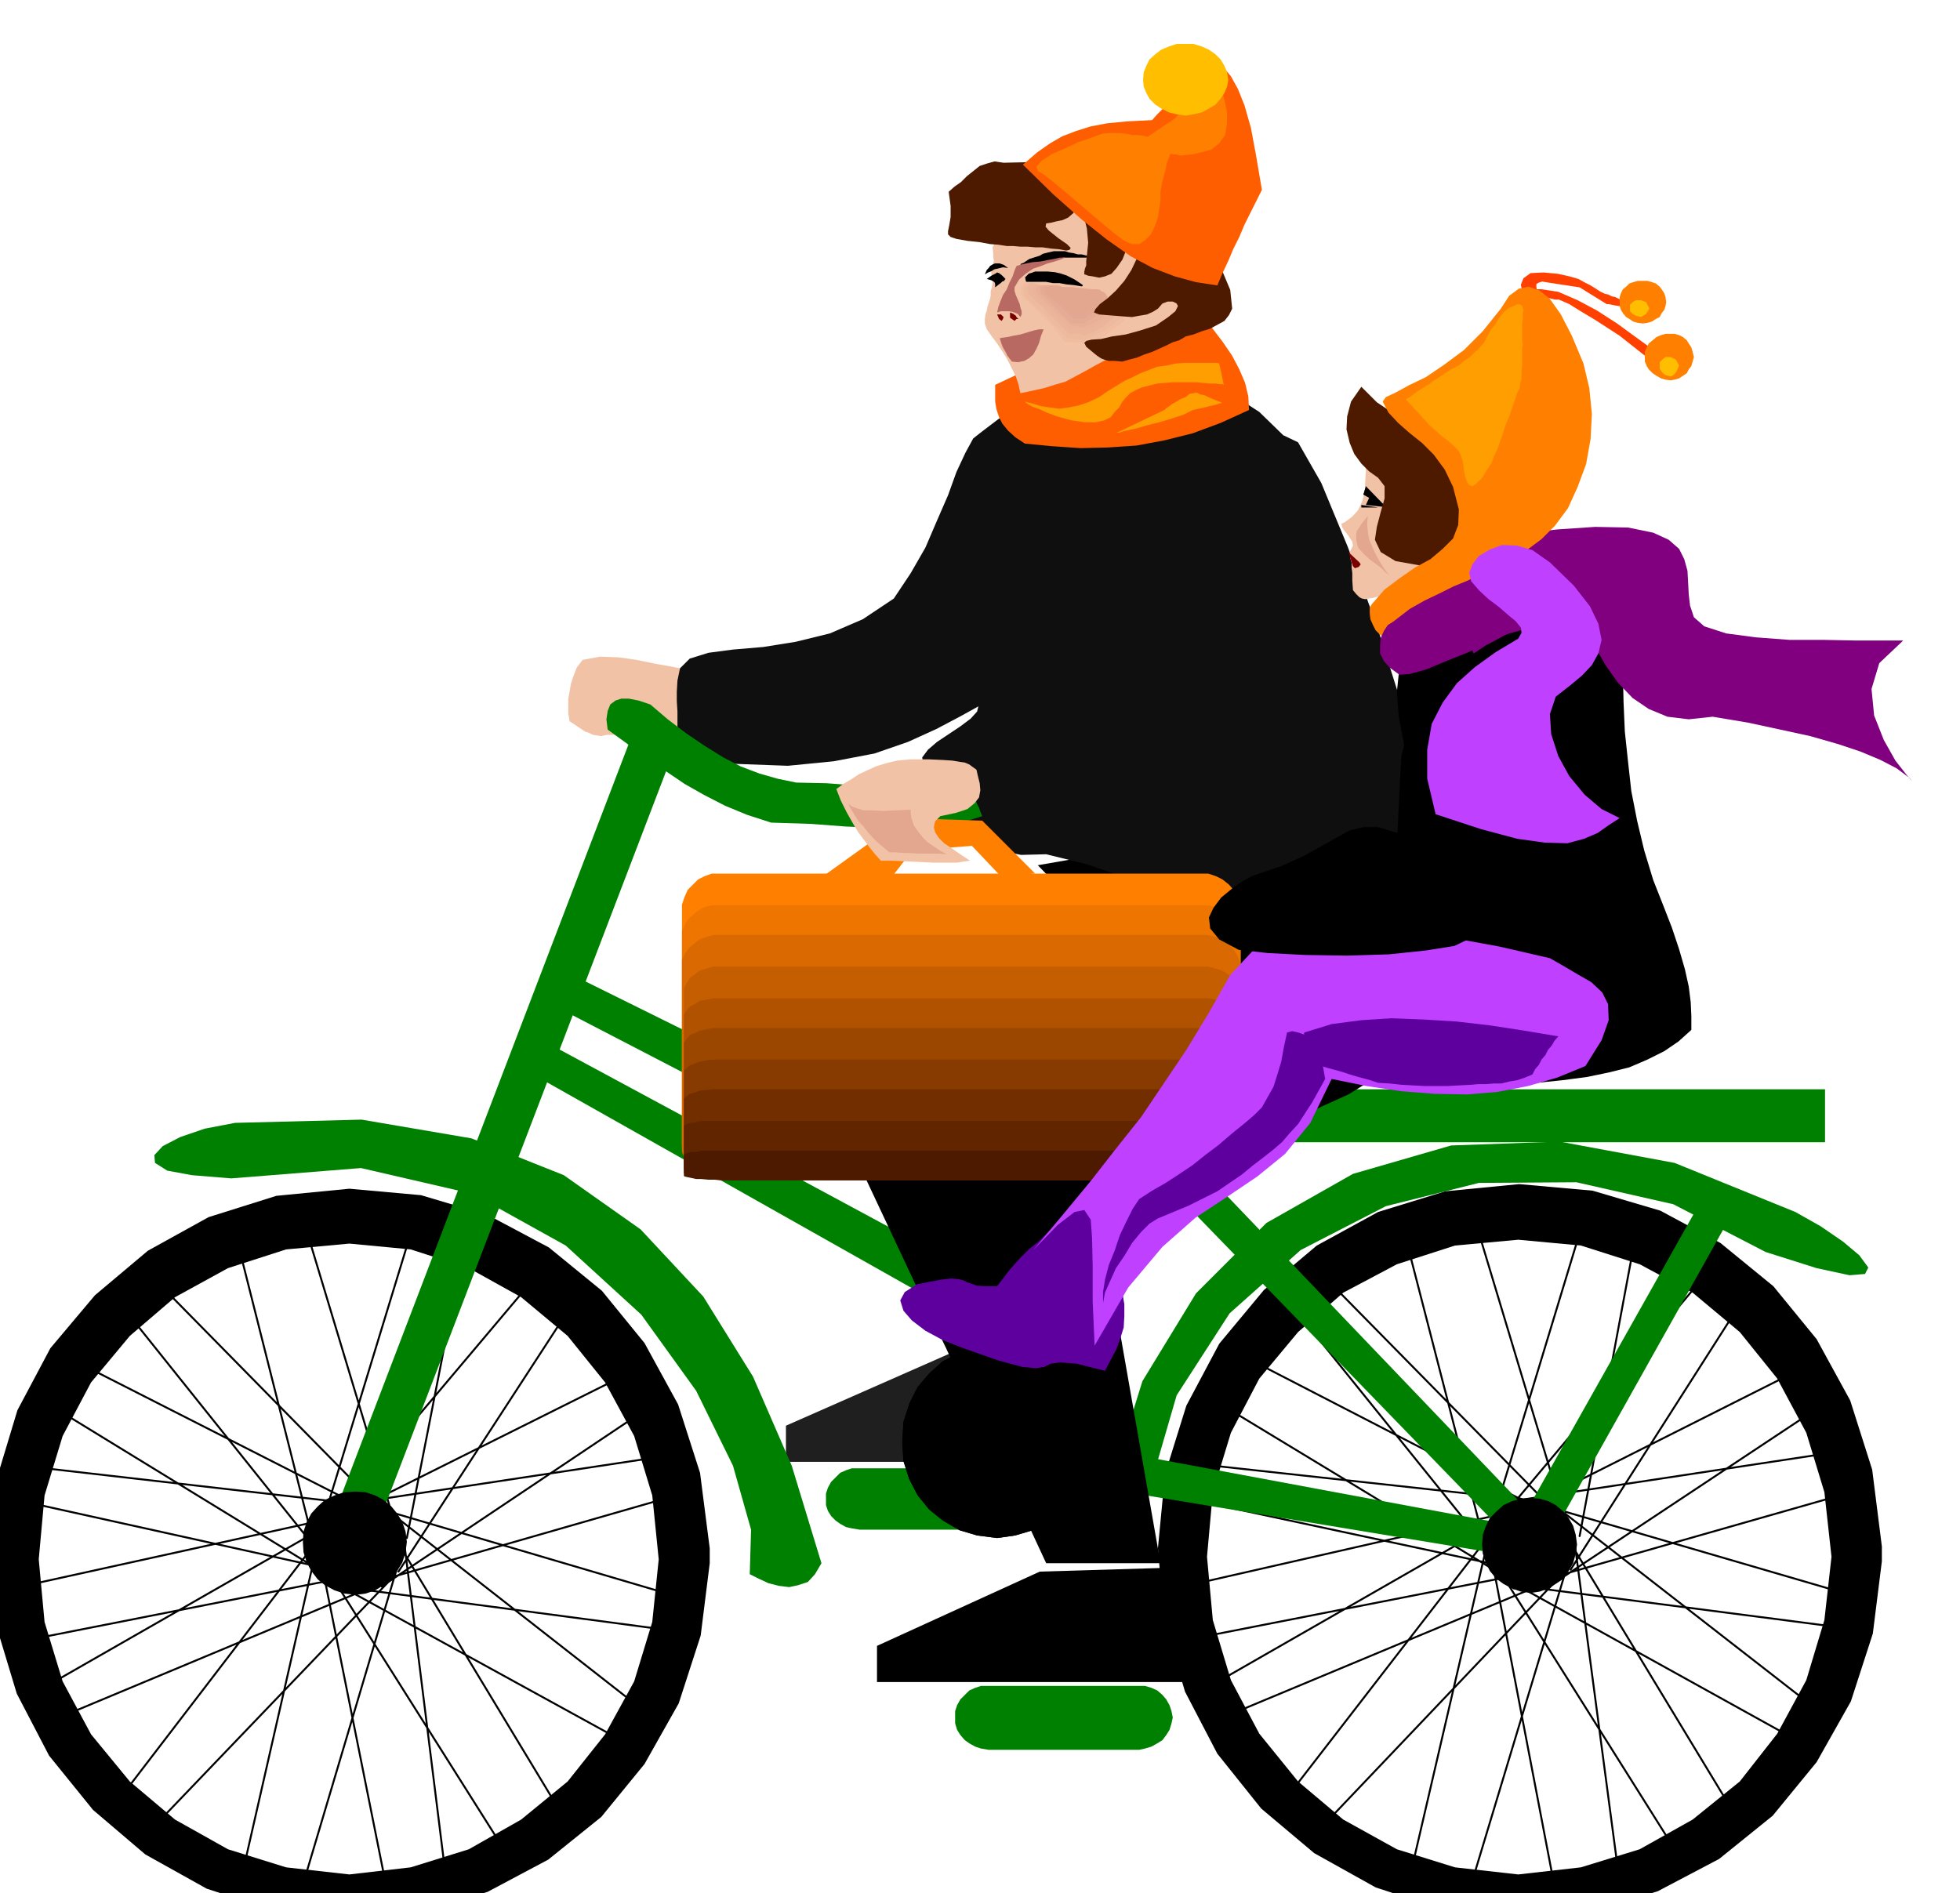 <svg xmlns="http://www.w3.org/2000/svg" fill-rule="evenodd" height="473.822" preserveAspectRatio="none" stroke-linecap="round" viewBox="0 0 3035 2932" width="490.455"><style>.brush1{fill:green}.pen1{stroke:none}.brush3{fill:#f2c2a6}.brush4{fill:#000}.pen2{stroke:#000;stroke-width:3;stroke-linejoin:round}.pen4{stroke:none}.brush6{fill:#ff5e00}.pen5{stroke:none}.brush14{fill:#e3a68f}.brush15{fill:#b86961}.brush16{fill:#7a0000}.brush17{fill:#4d1a00}.brush18{fill:#ff8000}.brush19{fill:#ff9e00}.brush20{fill:#ffbf00}.brush29{fill:#ff4000}.brush30{fill:purple}.brush31{fill:#5e009e}.brush32{fill:#bf40ff}</style><path class="pen1 brush1" d="M1331 2274h245l9 3 8 4 8 7 5 7 5 9 3 9 2 10-2 8-3 9-5 8-5 7-8 5-8 5-9 2-9 2h-236l-12-2-9-2-9-5-7-5-7-7-5-8-3-9v-18l3-9 5-9 7-7 7-7 9-4 9-3h12z"/><path class="pen1" style="fill:#1f1f1f" d="m1469 2097 200-10 52 177h-504v-56l252-111z"/><path class="pen1 brush3" d="m902 1022-9 12-5 13-4 12-2 12-2 11v23l2 12 6 4 6 4 6 4 6 4 6 2 6 3 6 1 7 1 9-2h23l12 1h11l12 1h22l6-4 8-4 9-4 10-4 9-5 9-4 9-4 9-4 5-9 6-8 4-8 4-8 3-9 5-7 6-7 9-6-30-2-29-4-29-6-28-5-29-6-28-4-29-1-27 5z"/><path class="pen1 brush4" d="m2351 2972-115-14-106-35-95-53-82-69-68-85-50-96-32-107-10-115 11-115 33-106 51-96 69-83 82-69 95-52 104-32 113-11v86l-98 9-90 29-83 44-70 61-60 72-44 84-28 92-9 100 9 98 28 93 44 83 60 74 70 59 83 46 90 28 98 11v69zm3-1138 112 10 105 31 93 50 82 67 67 82 52 95 34 107 15 119v23l-14 112-34 105-53 94-68 83-83 67-95 50-104 32-112 11v-69l97-11 91-28 82-46 73-59 58-74 45-83 28-93 11-98-11-100-28-92-45-84-58-72-73-61-82-44-91-29-97-9v-86h3z"/><path class="pen2" fill="none" d="m2413 2352-469-242m357 285-291-361m291 354 141-465m-6 472-148-492m63 417 504 147m-511-7 505-144m-535 43 463-233m-345 305 259-406m-380 409 462 256m-350-315 262 433m-380-420 101 528m23-498-151 501m122-478-538-115m489 13-492 112m485-122-347 449m376-318-458 191m511-292-364-370m236 399-118-458m184 393-485-53m439 164-416-252m409 174-124 534m236-456-371 390m269-393 266 423m-148-459 66 498m-168-439 502 65m-426-183 383 298m-478-275 314-374m-186 394 85-456m-177 400 475-72m-426 203 410-272m-420 249-521 102m465-187-445 255"/><path d="M2357 1903h1v1h-1z"/><path class="pen4 brush1" d="m2357 2352 33 49 288-514-39-36-282 501zm-741-242-819-462 13-53 833 449-27 66zm99-108-885-459 16-53 895 443-26 69z"/><path class="pen4 brush1" d="m1895 1680-331 587-46-23 328-600 49 36zm839 259-143-74-150-34-151 1-144 36-132 68-110 98-82 127-45 155-5 6-7 4h-10l-10-1-12-4-8-5-6-7-1-6 51-164 83-136 109-109 134-76 152-44 168-6 178 33 187 76 39 22 35 24 25 21 14 19-5 10-24 2-51-11-79-25z"/><path class="pen4 brush1" d="m1531 2211-10 63 810 134 26-43-826-154z"/><path class="pen4 brush1" d="m2360 2333-527-551-30 49 518 534 39-32z"/><path class="pen4 brush4" d="M1541 2185h8l9 3 7 4 7 6 4 6 4 8 2 9 2 10-2 8-2 8-4 7-4 7-7 5-7 4-9 2-8 2-9-2-8-2-8-4-6-5-6-7-3-7-3-8v-18l3-9 3-8 6-6 6-6 8-4 8-3h9z"/><path class="pen4 brush4" d="m1544 2382-31-4-27-8-26-15-21-17-18-22-13-25-9-28-2-29 2-32 9-28 13-26 18-21 21-19 26-13 27-9 31-2v49l-22 1-20 6-18 9-15 13-13 14-10 17-6 18-1 20 1 19 6 19 10 17 13 17 15 12 18 11 20 7 22 3v46zm0-298 28 2 27 9 24 13 23 19 17 21 14 26 8 28 4 32-4 29-8 28-14 25-17 22-23 17-24 15-27 8-28 4v-46l20-3 19-7 17-11 16-12 12-17 9-17 6-19 3-19-3-20-6-18-9-17-12-14-16-13-17-9-19-6-20-1v-49z"/><path class="pen4 brush4" d="m1544 2084 28 2 27 9 24 13 23 19 17 21 14 26 8 28 4 32-4 29-8 28-14 25-17 22-23 17-24 15-27 8-28 4-31-4-27-8-26-15-21-17-18-22-13-25-9-28-2-29 2-32 9-28 13-26 18-21 21-19 26-13 27-9 31-2zm0 0z"/><path class="pen4 brush4" d="m1544 2133 20 1 19 6 17 9 16 13 12 14 9 17 6 18 3 20-3 19-6 19-9 17-12 17-16 12-17 11-19 7-20 3-22-3-20-7-18-11-15-12-13-17-10-17-6-19-1-19 1-20 6-18 10-17 13-14 15-13 18-9 20-6 22-1zm0 0z"/><path class="pen4 brush1" d="m358 1825-61-5-38-7-19-12-1-12 13-14 27-14 38-13 47-9 196-5 170 29 143 57 119 84 97 104 77 124 60 138 46 151-10 17-11 12-15 5-14 3-16-2-16-4-15-7-14-7 2-69-28-99-57-116-85-118-117-107-144-80-173-40-201 16z"/><path class="pen4 brush4" d="M541 2972h-3l-114-13-104-34-95-53-81-69-68-84-50-96-32-106-10-112 11-115 32-106 51-96 69-82 82-69 94-52 105-33 113-11v85l-98 9-90 29-82 45-70 60-60 72-44 83-28 92-9 99 9 97 28 92 44 82 60 73 70 59 82 46 90 28 98 11v69zm0-1131 111 10 104 31 94 50 82 67 66 81 52 95 34 106 15 117v23l-14 112-34 105-53 94-67 82-82 66-94 50-104 31-110 11v-69l95-11 90-28 81-46 72-59 58-73 45-82 28-92 10-97-10-99-28-92-45-83-58-72-72-60-81-45-90-29-95-9v-85z"/><path class="pen2" fill="none" d="m604 2356-472-240m357 282-288-360m288 354 141-462m-7 468-147-488m65 413 499 147m-508-6 501-144m-531 42 459-229m-344 301 262-403m-380 410 459 252m-348-314 259 429m-377-416 105 524m20-495-148 498m118-472L53 2329m485 17L47 2454m485-121-344 449m373-318-455 190m508-292-361-367m233 397-115-456m180 393-481-55m435 164L92 2185m407 174-121 531m232-449-367 383m266-390 265 420m-147-456 62 498m-164-439 498 66m-423-184 381 298m-476-275 312-370m-187 390 88-449m-177 396 476-72m-426 200 406-272m-416 249L63 2536m462-184L83 2605"/><path d="M545 1910h1v1h-1z"/><path class="pen4 brush1" d="M1869 1687h957v82h-957v-82z"/><path class="pen4 brush4" d="m2164 1254 3 45 4 46 4 45 5 46 4 44 6 45 4 45 6 45-54 44-58 36-62 28-64 22-68 17-68 15-69 13-68 15 108 616h-177l-39-84-39-83-39-84-38-82-40-83-39-83-39-83-39-83 68-21 68-21 68-20 68-20 67-21 68-20 68-21 69-20-31-32-31-31-31-31-30-31-31-32-30-32-31-32-30-31 69-12 70-11 69-11 70-11 69-11 69-10 70-11 71-9z"/><path class="pen4" style="fill:#0f0f0f" d="m1987 674-37-36-37-24-36-17-33-10-31-6-24-3-18-1-10-1-35 3-32 7-32 8-30 12-30 12-28 15-28 16-25 19-14 11-12 22-14 30-13 36-17 39-18 42-23 40-26 39-48 32-51 22-53 13-50 8-47 4-38 5-29 9-15 15-4 19-1 17v15l1 16v30l-1 17-2 20 92 14 82 3 71-7 63-12 52-18 44-20 36-19 29-16-2 8-10 11-16 12-18 12-18 12-14 12-9 12 2 13 9 20 15 24 17 25 23 26 24 20 30 16 33 7 39-1 61 15 77 26 85 30 90 28 87 19 81 4 68-18 50-45 1-64-16-100-32-122-40-127-45-122-41-99-36-63-23-11z"/><path class="pen4 brush6" d="M1541 596v26l2 12 4 12 5 10 9 11 11 10 15 10 42 4 44 3 43-1 44-3 43-8 44-11 43-16 44-20-1-21-5-21-9-21-11-21-15-22-16-21-18-22-16-21-39 16-38 17-38 16-38 17-38 16-37 16-38 16-36 17z"/><path class="pen4 brush3" d="m1715 556-19 10-16 9-15 8-15 8-17 5-16 5-18 4-19 4-3-14-4-12-7-14-6-12-8-13-8-12-9-12-7-10-3-9v-7l1-7 2-6 1-6 2-6 2-6 1-5v-7l2-6 1-7 1-6-3-7v-9l2-3 1-5 1-4-1-6v-6l-1-9 3-6 5-6 9-5 8-5 10-4 9-5 9-5 17-7 16-9 15-9 15-9 14-8 15-5 16-3 17 4 41 11 30 17 21 21 15 25 9 23 7 24 6 21 8 18-9 16-12 15-17 13-19 13-21 10-21 10-20 9-18 9z"/><path class="pen2 brush4" d="m1590 435-1-5 3-3 2-2 4-1 5-2h19l11 1 9 2 9 3 6 3 6 3 6 4 6 4-12-2-11-1-11-2h-10l-11-2h-30z"/><path class="pen5 brush4" d="m1610 396 5-3 8-2 9-2h17l6 2 7 1 7 2h6l8 2 7 1 8 2h-52l-26 6-18 4-13 2-7 1-2-3 5-2 9-6 16-5z"/><path class="pen5 brush3" d="m1656 455-30-7-46-10-7 7 2 9 2 5 6 6 7 7 10 9 49 52 30 7 9-4 9-3 9-4 9-4 7-6 8-6 7-6 7-6-1-9-2-6-3-6-3-3-6-3-5-1-7-1-6 2-55-19z"/><path class="pen5" style="fill:#f0bda1" d="m1656 451-8-1-6-1-6-1h-6l-11-3-10-2-6-2-5-1-6-1-5-1-7 7 1 9 2 4 5 6 6 6 9 8 6 6 6 6 6 6 6 6 5 6 6 7 5 7 6 8h23l7 3 9-3 9-3 8-4 8-4 7-6 8-5 6-6 7-5-1-9-2-5-3-5-3-3-6-3-5-1h-13l-7-3-6-2-7-3-6-2-7-3-7-2-6-3-6-2z"/><path class="pen5" style="fill:#edba9e" d="m1656 451-6-3h-17l-10-3-10-2-10-3-10-2-7 7v9l2 4 4 6 6 6 9 8 5 4 6 5 5 6 6 6 5 6 6 6 6 6 6 7h7l7 1 6 1 7 1 8-4 8-3 7-4 8-4 7-5 7-5 7-6 7-5-3-7-2-6-3-4-3-2-4-3-4-1h-11l-7-3-6-3-7-2-6-2-7-3-7-1-6-2-6-1z"/><path class="pen5" style="fill:#ebb59c" d="M1659 448h-23l-10-3-10-2-10-3-9-2-6 7 1 7 2 4 5 5 5 6 9 7 4 4 5 6 5 5 6 6 5 5 5 6 6 5 7 6h17l6 3 7-3 8-3 7-4 7-4 6-5 6-5 5-5 6-4-1-7-1-5-3-4-2-3-5-3h-14l-7-2-6-2-6-2-6-2-6-3-5-2-6-2-4-2z"/><path class="pen5" style="fill:#ebb399" d="m1659 448-6-1h-6l-6-1-5-1-8-1-8-1-9-1h-8l-6 4 1 6 2 3 4 5 5 5 7 6 10 9 10 10 10 10 10 10h12l5 1 6 3 6-4 7-3 6-4 7-3 6-5 6-4 5-5 6-5-1-6-1-4-3-4-2-2-5-3-4-1h-10l-6-2-5-2-6-2-5-1-6-2-5-2-6-2h-4z"/><path class="pen5" style="fill:#e8b096" d="m1659 448-10-2-10-1-8-1-7-1-7-1h-7l-6 4 1 6 2 3 4 5 5 5 7 6 7 7 9 9 10 8 10 9 10 2 10 1 6-3 6-3 6-3 6-3 9-9 9-8-1-7-1-4-2-4-2-2-4-3h-13l-10-3-10-2-10-3-9-2z"/><path class="pen5" style="fill:#e6ab94" d="M1659 445h-16l-8-1-7-1-8-1h-7l-3 4 1 6 1 3 4 3 4 4 6 6 7 7 9 9 8 8 9 9h20l5-4 6-3 5-3 5-3 9-9 9-8-1-6-1-4-2-3-2-1-6-2h-8l-10-3-10-3-10-2-9-2z"/><path class="pen5" style="fill:#e3a891" d="M1662 445h-16l-7-3h-19l-4 4 1 6 4 5 9 8 8 6 9 8 7 7 8 8h17l9-7 10-6 8-8 9-8-2-9-4-4-6-1h-8l-9-3h-8l-9-2-7-1z"/><path class="pen5 brush14" d="M1662 445h-13l-26-3-4 4 1 6 2 2 4 3 4 4 6 4 26 22h17l8-6 9-6 6-7 6-7-1-8-3-4-5-1h-7l-30-3z"/><path class="pen5 brush15" d="M1616 510h-7l-9 2-10 3-10 3-11 2-9 2-8 1-4 1 2 6 2 6 2 4 3 5 3 6 7 9 9 1 10-2 7-4 7-6 5-9 4-9 3-11 4-10z"/><path class="pen5 brush4" d="m1557 432-6-6-4-3-3-1-3 2-6 3-7 5 7 2 5 3 1 3v5l5-4 4-3 2-2 3-1 1-2 1-1zm4-17-8-1-8 2-5 1-5 3-5 2-5 3 3-7 3-3 2-3 5-3 3-1h7l6 2 7 5z"/><path class="pen5 brush15" d="m1574 412-3 7-3 9-5 10-4 10-6 9-4 10-3 8-2 9 6-2h12l6 1 8 3 4 5 2-4v-5l-2-6-1-5-3-7-3-7-2-6v-6l7-12 10-9 12-8 12-4 10-4 11-3 9-3 7-3h-8l-9 2-11 2-10 2-12 1-10 2-9 2-6 2z"/><path class="pen5 brush16" d="m1571 497-7-5v-8l5 2 4 3 1 2 3 3h-3l-3 3zm-17-6-4-4h-6l3 7 4 3 2-3 1-3z"/><path class="pen5 brush17" d="m1469 297 3 22v17l-2 12-2 10v5l4 4 9 3 17 3 19 2 16 3 13 1 13 2h10l11 1h11l12 1h11l14 2 12 1 11 2 5-1 2-3-6-6-13-9-15-12-5-6 1-5 7-1 8-2 10-2 9-4 8-7 4-7 4-1 4 3 4 8 2 9 3 12 1 11 1 11-1 10-1 10-1 8v7l-2 5-1 5v4h1l5 2 7 1 10 2 9-2 10-4 8-9 9-13 6-15 6-12 5-9 6-4h3l2 6-1 12-4 19-9 19-11 17-13 15-13 12-12 9-7 8-2 5 8 3 12 1 13 1 12 1 14 1 11-2 12-2 9-4 8-5 7-8 8-3h8l6 3 2 4-4 8-11 9-19 13-25 8-22 6-21 3-17 4-15 1-8 2-3 3 3 6 6 5 6 5 5 4 6 4 5 2 7 2h9l12 1 10-3 12-3 12-5 12-4 11-5 11-5 10-5 10-3 10-6 12-3 13-5 13-4 11-6 11-6 7-9 5-10-3-29-13-31-21-33-27-33-31-32-31-29-29-25-22-18-177 4-14-2-11 3-12 4-10 8-10 8-9 9-10 7-9 8z"/><path class="pen5 brush1" d="m941 1130 29 21 29 22 30 20 31 21 30 17 33 17 34 14 37 12 62 2 53 4 45 2 39 3 34-1 31-3 31-7 32-10-3-7-2-6-3-6-2-6-3-6-2-6-2-6-2-6-32 6-29 4-28 1-28-2-31-4-34-4-40-3-47-1-29-6-28-8-29-11-27-14-29-18-28-19-29-22-27-23-18-6-15-3h-12l-9 3-8 6-4 10-2 13 2 16z"/><path class="pen5 brush18" d="m1603 1353-82-82-121-4-138 99 105 10 46-59 92-7 56 59 1-1 4-2 6-3 7-2 7-3 7-3 6-2h4z"/><path class="pen5 brush3" d="m1512 1192-7-5-4-3-7-3-7-1-12-2-15-1-22-1h-28l-21 2-17 4-16 5-13 6-13 6-12 8-12 7-11 8 7 18 9 18 9 16 9 15 9 12 9 12 8 10 9 10h18l21 1 21 1 22 1h36l12-2 8-1-15-10-13-9-12-8-8-8-6-9-2-8 2-9 8-8 24-5 18-6 11-9 7-9 2-11-1-11-3-12-2-9z"/><path class="pen5 brush14" d="m1312 1241 2 4 5 4 8 3 11 3h13l17 1 19-1 23-1 1 12 4 12 6 9 8 10 7 7 10 7 9 6 11 6-12-1h-33l-12-1h-10l-12-1h-10l-13-11-10-9-10-11-7-9-9-10-6-10-6-10-4-9z"/><path class="pen5 brush4" d="m1610 2434 200-6 52 177h-504v-56l252-115z"/><path class="pen5 brush1" d="M1531 2611h242l10 3 9 4 8 7 6 7 5 9 3 9 2 10-2 9-3 10-5 8-6 8-8 5-9 5-10 3-9 2h-233l-12-2-9-3-9-5-7-5-7-8-5-8-3-10v-19l3-9 5-9 7-7 7-7 9-4 9-3h12z"/><path class="pen5 brush6" d="m1584 255 22-19 20-14 19-11 21-8 22-7 26-5 31-3 39-2 8-9 11-11 12-14 13-14 11-15 12-13 11-12 10-7 11 4 12 10 11 13 11 20 10 25 10 35 8 43 9 53-9 18-9 18-9 18-8 19-9 18-8 19-9 19-8 19-33-5-33-9-34-13-34-18-37-26-39-31-44-39-47-46z"/><path class="pen5 brush19" d="m1587 622 12 3 13 4 13 2 15 2 15-2 15-3 15-5 17-8 13-9 13-8 13-8 13-6 12-6 13-5 13-5 15-2 13-3 14-1h51l3 1 7 33-2-1h-4l-7-1h-8l-11-1-10-1h-37l-12 1-12 1-12 3-12 3-9 4-9 5-6 6-6 7-5 9-7 7-6 8-10 5-13 3h-17l-21-3-22-6-16-6-13-6-9-3-7-4-3-2-2-2z"/><path class="pen5 brush19" d="m1734 668-5 2h4l10-3 15-3 17-5 20-5 20-6 18-6 14-7 14-3 12-3 9-2 6-2 4-1-1-1-3-1-10-4-7-3-6-3-6-1-6-3-5 1-6 1-6 5-8 3-6 4-6 3-4 3-7 5-2 2-69 33z"/><path class="pen5 brush18" d="m1879 111 6 11 6 16 5 17 4 19v17l-3 18-9 13-13 10-16 4-12 3-11 1-8 1-7-2h-5l-3-1-1 1-2 5-3 8-2 10-3 11-3 12-2 12v14l-2 12-2 14-5 14-6 12-9 9-9 6h-11l-12-5-16-12-18-15-20-17-20-17-20-17-17-14-14-11-9-5-2-7 8-9 15-10 21-9 21-10 21-7 16-6 11-1h15l9 1 11 2h8l8 1 5 1 3 1 43-29 59-72z"/><path class="pen5 brush4" d="m2370 2320 14 1 14 4 11 6 12 10 8 10 7 12 4 14 2 15-2 14-4 15-7 12-8 12-12 8-11 7-14 5-14 2-15-2-14-5-13-7-11-8-10-12-6-12-5-15-1-14 1-15 5-14 6-12 10-10 11-10 13-6 14-4 15-1z"/><path class="pen5 brush20" d="M1836 68h12l13 4 11 5 10 7 8 8 6 10 4 10 2 12-2 10-4 10-6 9-8 9-10 6-11 6-13 3-12 2-14-2-12-3-12-6-9-6-9-9-5-9-4-10-1-10 1-12 4-10 5-10 9-8 9-7 12-5 12-4h14z"/><path class="pen5 brush18" d="M1115 1353h756l12 4 10 5 10 8 7 8 6 11 3 12 2 14v347l-2 11-3 12-6 10-7 10-10 8-10 6-12 4-12 2h-744l-13-2-11-4-10-6-8-8-8-10-5-10-4-12v-372l4-12 5-11 8-8 8-8 10-5 11-4h13z"/><path class="pen5" style="fill:#ed7500" d="M1115 1402h756l12 3 10 5 10 7 7 7 6 9 3 9 2 12v315l-2 10-3 10-6 9-7 9-10 7-10 6-12 3-12 2h-744l-13-2-11-3-10-6-8-7-8-9-5-9-4-10v-337l4-9 5-9 8-7 8-7 10-5 11-3h13z"/><path class="pen5" style="fill:#d96900" d="M1118 1448h752l12 3 10 4 10 7 7 7 6 9 4 9 2 10v278l-2 9-4 10-6 8-7 8-10 5-10 5-12 3-11 2h-741l-13-2-11-3-11-5-9-5-8-8-6-8-4-10v-297l4-9 6-9 8-7 9-7 11-4 11-3h13z"/><path class="pen5" style="fill:#c45e00" d="M1118 1497h752l12 3 10 3 10 6 7 6 6 8 4 8 2 9v242l-2 8-4 8-6 7-7 7-10 5-10 4-12 2-11 2h-741l-13-2-11-2-10-4-8-5-8-7-5-7-4-8v-259l4-8 5-8 8-6 8-6 10-3 11-3h13z"/><path class="pen5" style="fill:#b05200" d="M1118 1546h752l11 2 10 2 9 5 7 4 6 6 3 6 2 8v210l-2 6-3 7-6 6-7 6-9 3-10 4-11 2-11 2h-741l-13-2-11-2-10-4-8-3-8-6-5-6-4-7v-224l4-6 5-6 8-4 8-5 10-2 11-2h13z"/><path class="pen5" style="fill:#9c4700" d="M1118 1592h752l11 2 10 2 9 4 7 3 6 6 3 6 2 6v174l-2 5-3 6-6 5-7 5-9 3-10 3-11 2-11 1h-741l-13-1-11-2-10-3-8-3-8-5-5-5-4-6v-185l4-6 5-6 8-3 8-4 10-2 11-2h13z"/><path class="pen5" style="fill:#873b00" d="M1118 1641h752l11 1 10 2 9 3 7 3 6 4 3 4 2 6v138l-2 4-3 4-6 4-7 4-9 2-10 3-11 1-11 1h-741l-13-1-11-1-10-3-8-2-8-4-5-4-4-4v-148l4-4 5-4 8-3 8-3 10-2 11-1h13z"/><path class="pen5" style="fill:#732e00" d="M1118 1687h752l11 1 10 1 9 3 7 2 6 4 3 3 2 6v101l-2 3-3 3-6 3-7 3-9 1-10 2-11 1-11 1h-741l-13-1-11-1-10-2-8-1-8-3-5-3-4-3v-110l4-3 5-4 8-2 8-3 10-1 11-1h13z"/><path class="pen5" style="fill:#612600" d="M1118 1736h773l9 2 7 1 6 2 3 2 2 3v69l-2 2-3 2-6 2-7 2-9 1-10 2-11 1-11 1h-741l-12-1-10-1-11-2-8-1-8-2-6-2-4-2v-74l4-2 6-2 8-1 8-2h33z"/><path class="pen5 brush17" d="M1122 1782h769l9 2h7l6 2 3 1 2 2v32l-2 1-3 1-6 1-7 2h-9l-10 1h-11l-11 1h-737l-13-1h-12l-11-1h-8l-9-2-5-1-4-1-1-1v-32l1-2 4-1 5-2h9l8-2h36z"/><path class="pen5 brush1" d="M977 1143 522 2333l69 13 449-1174-63-29z"/><path class="pen5 brush4" d="m551 2310 15 1 15 5 13 7 12 10 9 11 8 13 5 15 2 16-2 16-5 16-8 13-9 13-12 9-13 8-15 5-15 2-18-2-15-5-15-8-11-9-10-13-7-13-5-16-1-16 1-16 5-15 7-13 10-11 11-10 15-7 15-5 18-1z"/><path class="pen5 brush29" d="m2377 491-3-4-5-8-7-11-4-13-3-14 4-10 11-8 20-1 22 2 18 4 14 4 11 6 8 4 8 5 6 4 8 4 5 1 6 3 5 1 6 3 6 2 8 2 9 3 11 4 6 2-1 2-8-1h-11l-14-2-12-2-10-2h-3l-42-26-46-7-12-2-6 2-3 2v4l1 8v6l-3 33z"/><path class="pen5 brush29" d="m2364 507-2-4-5-7-5-11-3-10-1-12 5-9 12-6h22l26 4 30 13 30 16 31 20 26 19 22 16 15 12 6 5-1 2 2 4 2 1 5 2 7-1 12-1 8-3h2l-5 1-7 3-10 2-9 3-7 2-2 1-62-49-37-24-25-15-16-10-9-4-7-3h-6l-8-2-13-1-14 7-9 39z"/><path class="pen5 brush4" d="m2423 914 11 10 12 10 11 10 12 11 11 10 11 10 11 10 12 10-1 46 1 46 2 46 5 47 5 45 9 46 11 46 14 46 15 38 14 36 11 33 9 31 6 27 3 24 1 22v21l-20 18-22 15-26 13-28 12-32 8-34 7-38 5-39 4-33-6-31-8-32-11-30-12-31-17-31-19-31-21-30-24 6-31 6-31 4-31 6-30 6-30 10-30 14-30 20-29-4-42-7-42-10-41-8-40-8-41-3-39 4-39 13-38 27-9 30-10 31-11 33-10 31-12 32-10 30-11 29-8z"/><path class="pen5 brush30" d="m2200 851 12-3 33-6 47-8 58-7 61-7 59-4 51 1 39 8 24 11 16 14 8 16 5 18 1 18 1 19 2 17 6 18 16 14 34 11 45 6 53 4h53l51 1h72l-37 35-12 40 4 41 15 38 18 32 18 23 8 9-4-5-20-15-25-13-31-13-36-12-42-12-46-10-51-11-54-9-37 4-33-4-29-12-25-17-23-24-19-27-17-30-14-31-34-2-27 1-23 3-19 6-19 5-16 9-17 9-18 12-11-21-10-21-10-20-10-20-11-21-10-19-11-20-9-19z"/><path class="pen5 brush3" d="M2115 694v36l-1 16-1 17-4 14-6 13-9 10-12 9-5 2 1 5 3 5 5 6 4 6 4 6 1 6-3 6-2 4 1 5v5l2 7v7l1 9v11l1 15 5 6 5 5 4 2 5 1 5-1 7-1 7-2 11-1 21 1 18 6 15 8 14 12 11 12 11 14 10 14 12 15 13-19 8-25 1-32-1-33-4-35-3-32-2-28 4-19-22-13-19-13-18-14-17-13-19-13-18-10-21-8-23-4z"/><path class="pen5 brush4" d="m2121 769-6 13 36 4-30-17z"/><path class="pen5 brush4" d="m2115 753-4 13 36 20-32-33zm-7 29 26 4h-26v-4z"/><path class="pen5 brush16" d="m2088 855 17 16 2 3-3 4-6 2-3-3-7-22z"/><path class="pen5 brush14" d="m2118 799-4 5-4 5-3 4-3 5-3 4-1 6v6l1 7 2 7 6 7 6 6 8 7 7 5 8 6 6 6 7 6-8-11-7-11-6-11-5-11-5-12-2-12-1-12 1-12z"/><path class="pen5 brush17" d="m2134 740-14-10-12-12-11-15-7-17-5-21 1-20 6-23 16-23 24 24 15 10 7-1 4-7 1-10 4-7 8-2 16 9 32 8 19 9 9 9 6 12 3 16 9 22 15 29 28 40-56 121-46-4-45-8-23-14-9-19 3-20 6-23 6-21v-19l-10-13z"/><path class="pen5 brush31" d="m1675 1854-22 24-17 18-15 14-13 13-14 11-14 14-17 19-19 25h-19l-13-1-8-3-6-2-6-3-8-2-11-1-17 2-36 7-19 12-7 13 5 16 13 15 21 16 26 14 30 12 57 20 37 10 21 2 13-2 10-5 15-2 25 2 44 11 9-17 9-17 6-17 5-16 1-18v-18l-3-18-4-17 29-75 17-53 4-35-5-18-16-5-23 9-30 18-35 28z"/><path class="pen5 brush32" d="m2400 1484 21 12 22 13 21 12 17 16 9 18 1 25-11 31-25 40-44 18-45 13-47 9-47 4-51-1-51-4-54-8-54-11-33 68-39 48-43 35-46 31-50 33-51 45-53 63-52 90-3-68v-55l-1-44-2-28-10-15-15 3-26 20-38 39 46-55 43-52 39-50 39-49 35-52 35-52 34-56 34-60 40-43 64-22 77-7 84 5 81 10 71 13 52 12 26 6z"/><path class="pen5 brush31" d="m2020 1599 42-13 46-6 47-3 50 2 50 3 52 6 52 8 54 9-6 7-4 7-6 7-4 8-6 7-4 8-6 7-4 8-12 5-12 4-12 2-12 3h-12l-12 1h-12l-11 1-19 1-18 1h-35l-18-1-18-1-18-2-18-1-12-4-11-3-11-3-10-3-12-4-11-3-11-3-10-3-2-3-3-6-5-8-5-9-6-10-3-8-3-6 1-2z"/><path class="pen5 brush4" d="m2429 1074 5 36-3 43-10 47-17 50-25 50-30 50-36 47-41 44 3 13-23 11-44 7-57 6-65 2-65-1-58-3-45-5-30-16-14-17-2-17 7-15 12-16 17-14 17-12 16-8 44-15 35-16 27-15 23-13 20-11 21-5h23l30 9 2-43 2-40 2-36 8-32 12-30 20-25 31-22 44-17 17 3 17 3 18 4 18 4 18 3 19 4 18 4 19 4z"/><path class="pen5 brush18" d="m2141 622 9 17 15 16 17 15 20 16 18 18 17 23 13 27 9 35-1 24-8 21-16 16-19 16-24 13-23 16-24 18-20 23-3 5v9l1 9 4 9 4 8 7 7 6 4 8 2 31-9 31-13 29-17 29-20 28-24 28-23 29-25 31-23 21-21 20-27 15-33 13-35 7-39 2-39-4-40-9-38-18-43-17-33-17-24-16-13-17-6-15 3-15 11-13 20-28 35-29 29-31 23-28 19-27 13-20 11-15 7-5 7z"/><path class="pen5 brush30" d="m2157 963-8 5-6 9-5 11-1 12v12l6 12 9 10 15 11 15-1 26-7 31-13 35-14 33-16 29-13 21-8h10l-1-17v-15l-1-15v-12l-2-14-1-13-1-15-1-14-24 10-21 10-21 10-21 11-22 9-22 11-23 11-23 13-26 20z"/><path class="pen5 brush32" d="m2400 871 37 36 25 32 13 27 5 25-5 21-10 18-15 16-18 15-23 18-9 27 2 31 11 34 17 31 24 29 26 22 28 14-17 11-17 12-21 9-26 7-35-1-43-6-56-15-70-23-13-55v-45l7-40 17-33 22-30 28-25 32-23 35-21 5-9-1-8-8-10-11-9-15-13-16-12-15-14-12-14-3-13 5-13 10-13 17-10 19-7 23 1 24 7 27 19z"/><path class="pen5 brush31" d="m2052 1671-10 18-10 18-11 17-11 17-13 14-12 14-14 12-14 11-17 13-17 14-19 13-19 13-22 11-22 11-24 10-24 10-13 8-13 13-14 17-12 20-13 19-9 20-8 18-3 16v-17l3-19 6-23 9-22 8-24 10-21 10-20 10-15 20-13 21-12 20-13 21-14 20-16 20-15 21-18 21-17 14-12 12-12 9-16 9-16 6-19 6-20 4-22 5-23 8-2 9 2 9 3 9 6 8 9 7 14 5 17 4 23z"/><path class="pen5 brush18" d="M2587 517h6l7 2 6 3 6 5 3 5 4 6 2 7 2 8-2 7-2 7-4 5-3 6-6 4-6 4-7 2-6 1-8-1-7-2-7-4-6-4-6-6-3-5-3-7v-15l3-7 3-6 6-5 6-5 7-3 7-2h8zm-43-82h7l7 2 6 2 6 5 3 4 4 6 2 6 1 8-1 6-2 6-4 5-3 6-6 3-6 4-7 2-7 1-8-1-7-2-6-4-5-3-5-6-3-5-2-6v-14l2-6 3-6 5-4 5-5 6-2 7-2h8z"/><path class="pen5 brush20" d="m2541 465 8 3 5 10-5 8-8 5-8-2-5-3-4-4v-10l4-4 5-3h8zm46 88 8 4 5 9-2 5-3 6-4 4-4 2-8-2-5-4-4-6v-10l4-4 5-4h8z"/><path class="pen5 brush19" d="m2177 619 2 2 7 7 4 5 7 7 7 8 9 10 9 8 9 8 8 6 8 7 6 5 6 7 3 6 3 9 1 7 1 9 2 9 3 8 3 4 5 2 6-4 9-9 8-13 7-11 4-11 5-10 4-12 4-11 4-13 6-14 5-15 4-11 3-10 4-7 1-8 2-7v-10l1-11v-27l1-5-1-6v-27l1-8v-8l1-5-2-6-2-2-5-1-6 3-8 3-8 7-7 9-6 10-7 8-4 8-3 5v3h-1l-2 4-4 4-5 6-7 6-6 6-9 6-8 7-12 6-12 8-14 9-13 9-13 8-9 7-7 4-2 2z"/></svg>
